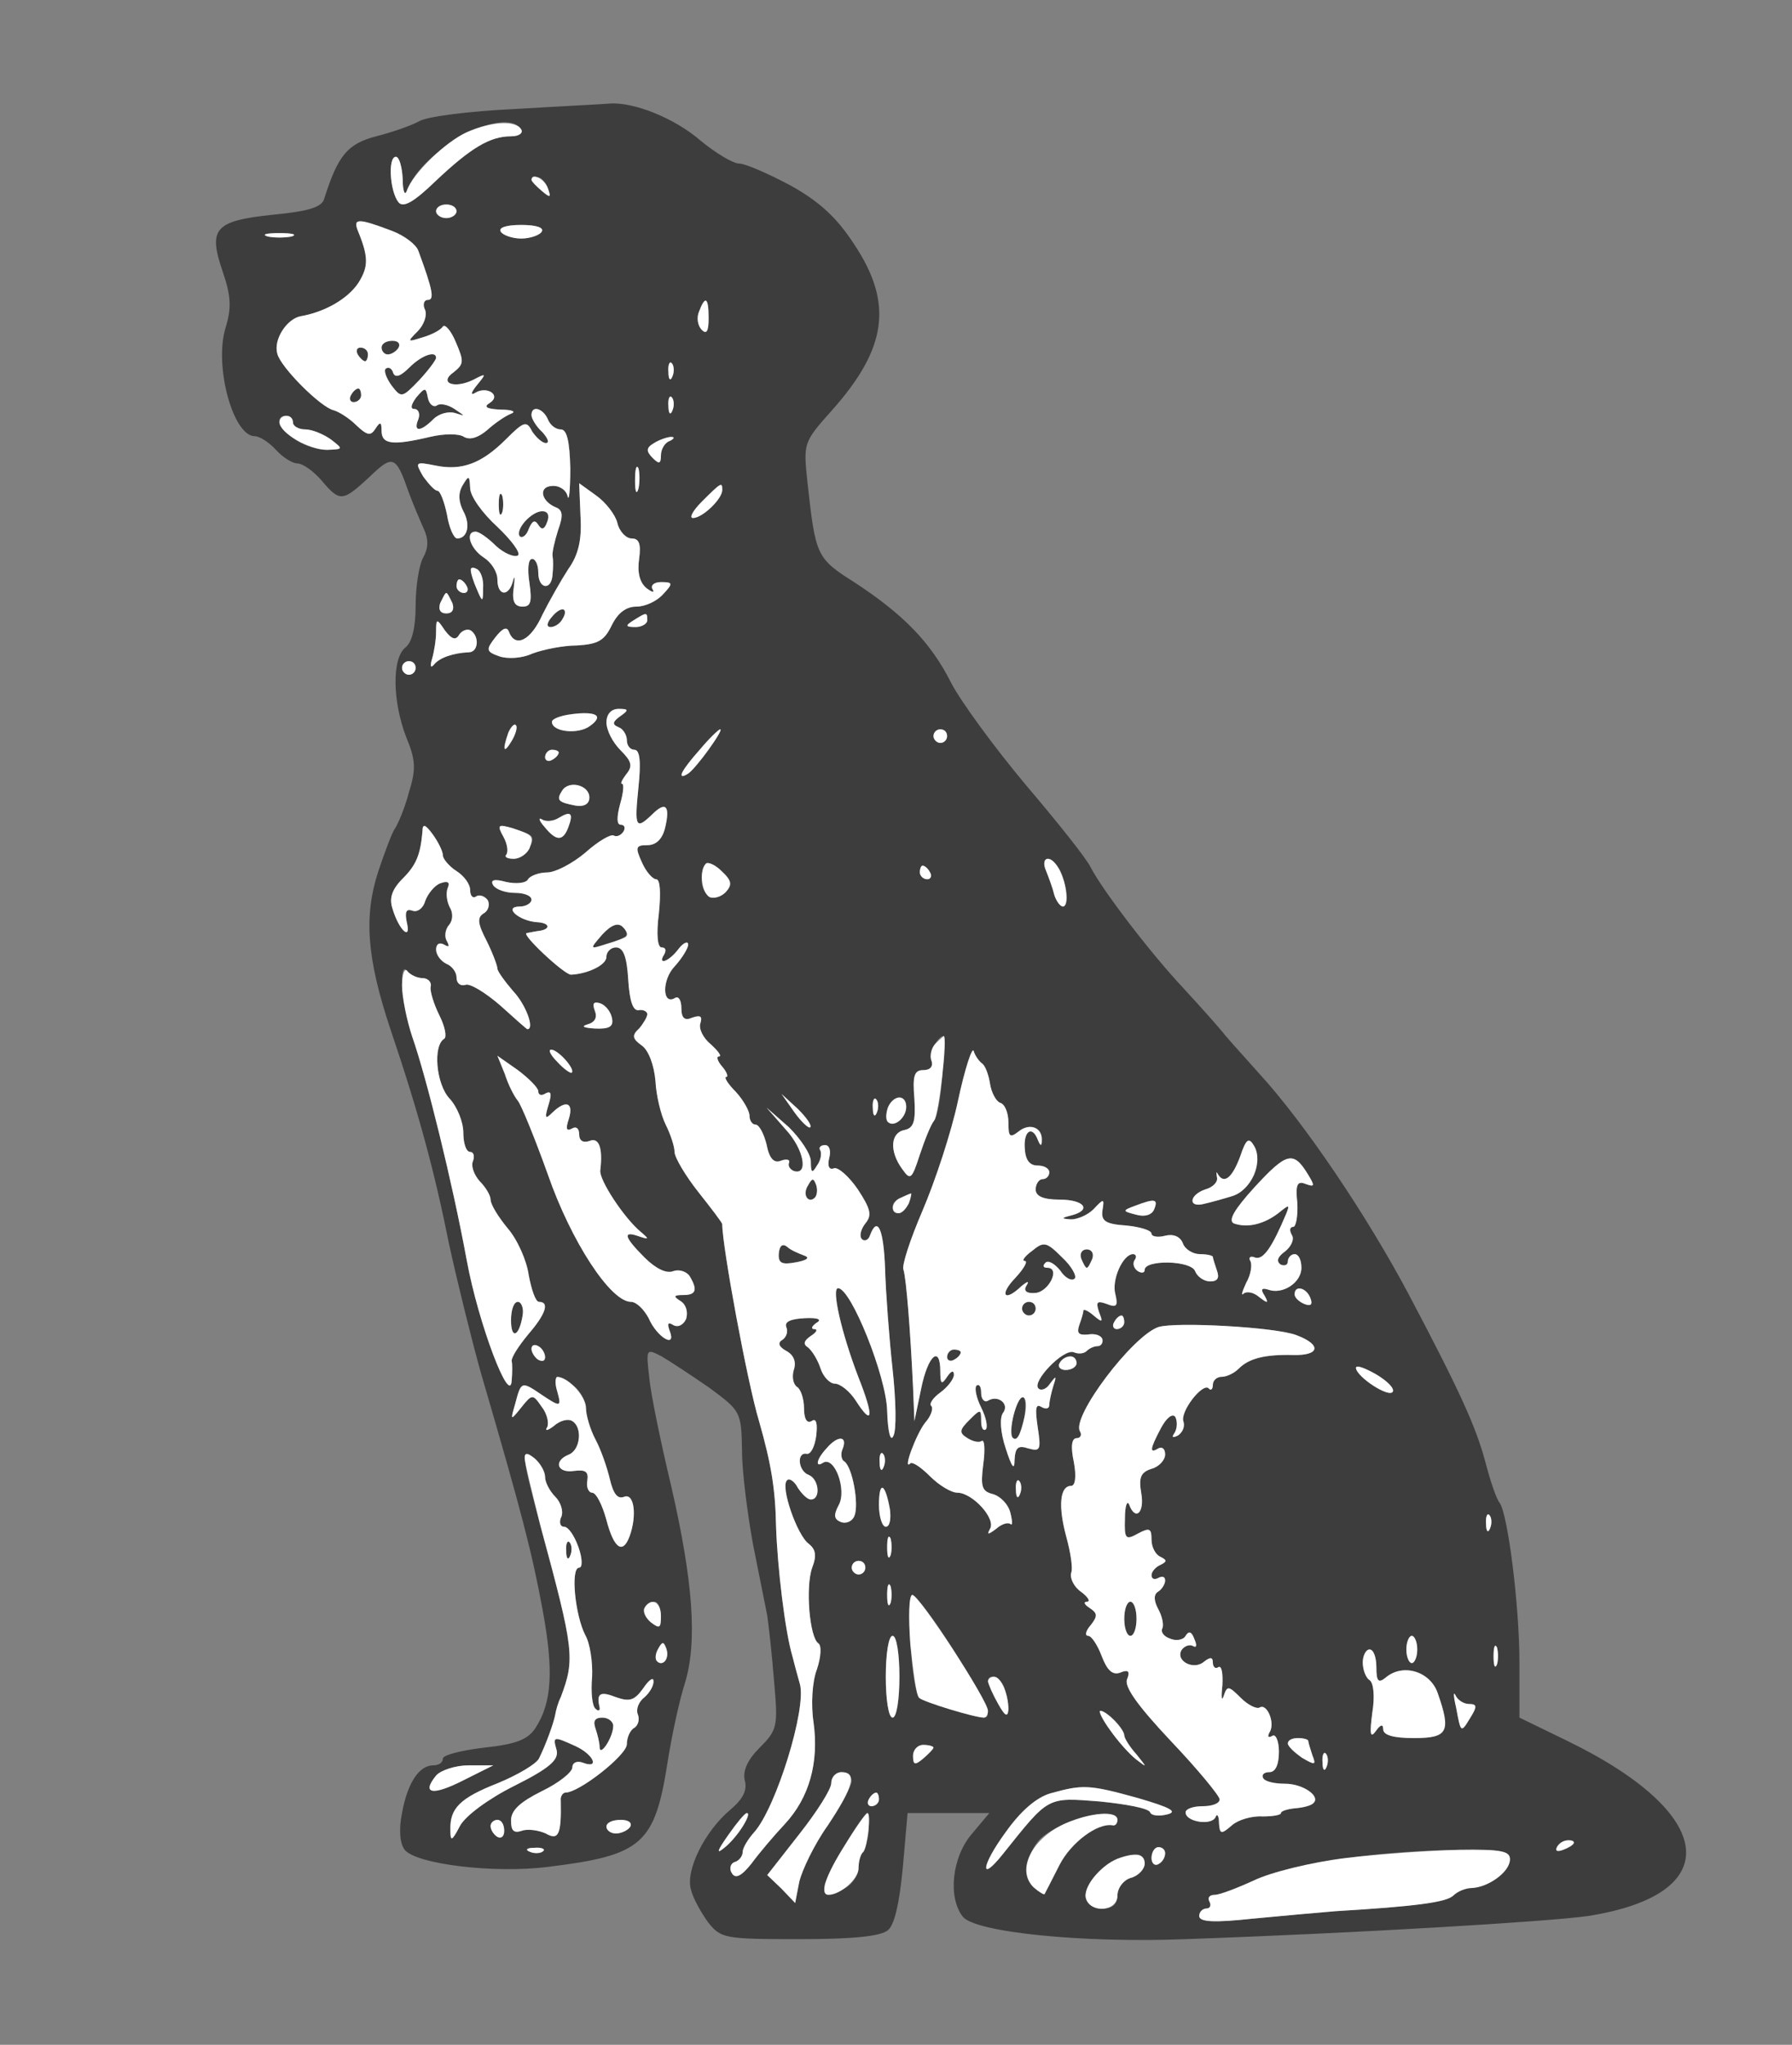 <!--?xml version="1.0" standalone="no"?-->

<svg version="1.0" xmlns="http://www.w3.org/2000/svg" width="263pt" height="300pt" viewBox="0 0 263 300" preserveAspectRatio="xMidYMid meet">
<rect x="0" y="0" width="263" height="300" fill="#808080" stroke="none"/>
<g transform="translate(0,300) scale(0.1,-0.1)" fill="#3D3D3D" stroke="none">
<path class="node" id="node1" d="M755 2840 c-66 -3 -129 -11 -140 -18 -11 -6 -39 -16 -63 -22 -42 -11
-56 -28 -76 -91 -3 -13 -23 -19 -75 -24 -86 -9 -96 -20 -74 -84 12 -35 13 -53
4 -82 -17 -56 11 -159 43 -159 7 0 21 -9 31 -20 10 -11 24 -20 32 -20 7 0 23
-11 35 -25 27 -32 31 -31 70 5 34 33 39 32 57 -20 7 -19 18 -45 23 -56 7 -15
7 -28 -1 -42 -6 -11 -11 -43 -11 -70 0 -32 -5 -54 -15 -62 -20 -16 -19 -79 1
-131 14 -34 15 -47 4 -82 -6 -23 -16 -46 -20 -52 -4 -5 -15 -34 -25 -64 -21
-65 -17 -126 18 -231 42 -124 65 -210 86 -315 12 -55 33 -140 47 -190 60 -205
75 -264 90 -345 17 -91 14 -138 -10 -175 -11 -17 -28 -24 -75 -29 -34 -4 -61
-11 -61 -16 0 -6 -6 -10 -14 -10 -21 0 -38 -26 -46 -70 -5 -25 -3 -45 4 -54
17 -21 131 -35 210 -25 139 17 157 33 176 155 6 38 17 89 25 114 19 61 12 151
-20 290 -15 63 -30 135 -32 158 -5 43 -5 44 18 32 12 -7 44 -28 70 -46 46 -34
47 -35 48 -92 0 -31 8 -93 16 -137 9 -44 18 -91 21 -105 2 -14 7 -57 10 -96 6
-67 5 -72 -21 -98 -18 -18 -25 -34 -22 -48 4 -14 -2 -27 -21 -43 -38 -32 -66
-89 -58 -117 3 -13 15 -34 25 -48 19 -24 24 -25 134 -25 78 0 119 4 130 13 10
8 17 40 22 92 l7 80 60 0 60 0 -26 -31 c-29 -34 -35 -93 -13 -121 18 -23 176
-39 327 -33 257 9 537 26 591 34 203 32 189 150 -31 257 l-70 34 0 80 c0 85
-17 218 -29 235 -5 6 -14 33 -21 60 -14 52 -37 103 -112 245 -62 117 -154 253
-220 325 -15 17 -37 41 -49 55 -11 14 -39 45 -62 70 -48 51 -119 144 -136 177
-6 13 -50 68 -96 122 -46 55 -95 122 -109 149 -30 60 -71 101 -141 147 -57 36
-58 39 -70 148 -6 57 -6 58 36 105 81 91 90 157 33 243 -26 40 -51 63 -94 87
-32 17 -66 32 -75 32 -9 0 -34 15 -56 33 -39 34 -100 58 -135 55 -11 -1 -73
-4 -139 -8z m10 -30 c3 -5 -3 -10 -15 -10 -31 0 -59 -17 -110 -65 -33 -32 -48
-40 -55 -32 -13 16 -16 67 -4 67 5 0 9 -15 10 -32 0 -18 3 -26 6 -18 22 61
145 127 168 90z m39 -86 c5 -14 4 -15 -9 -4 -17 14 -19 20 -6 20 5 0 12 -7 15
-16z m-134 -34 c0 -5 -7 -10 -15 -10 -8 0 -15 5 -15 10 0 6 7 10 15 10 8 0 15
-4 15 -10z m-94 -29 c18 -7 35 -20 38 -29 21 -57 24 -72 14 -72 -6 0 -8 -7 -4
-15 3 -8 -2 -22 -11 -31 -16 -16 -15 -16 7 -9 14 4 27 11 30 16 3 4 12 -6 19
-23 12 -28 12 -32 -3 -44 -23 -16 1 -25 29 -11 19 10 19 9 5 -8 -9 -11 -10
-16 -2 -11 17 10 38 -4 21 -15 -10 -6 -5 -9 16 -10 17 0 23 -3 15 -6 -8 -3
-24 -14 -35 -24 -13 -11 -25 -15 -34 -10 -7 5 -29 5 -50 0 -55 -13 -71 -11
-71 9 0 13 -2 14 -9 3 -7 -11 -12 -10 -28 5 -11 11 -26 20 -33 22 -19 4 -78
63 -83 83 -6 21 14 51 34 55 35 6 69 25 85 49 15 24 15 38 -1 77 -7 18 1 18
51 -1z m219 -1 c-3 -5 -17 -10 -30 -10 -13 0 -27 5 -30 10 -4 6 8 10 30 10 22
0 34 -4 30 -10z m-367 -7 c-10 -2 -26 -2 -35 0 -10 3 -2 5 17 5 19 0 27 -2 18
-5z m612 -120 c0 -19 -3 -24 -10 -17 -6 6 -8 18 -4 27 9 24 14 21 14 -10z
m-53 -85 c-3 -8 -6 -5 -6 6 -1 11 2 17 5 13 3 -3 4 -12 1 -19z m0 -50 c-3 -8
-6 -5 -6 6 -1 11 2 17 5 13 3 -3 4 -12 1 -19z m-183 -13 c3 -8 11 -15 19 -15
9 0 13 -17 14 -57 0 -32 -2 -50 -4 -41 -2 9 -12 16 -23 15 -20 -1 -16 -22 5
-31 11 -4 12 -12 4 -34 -5 -16 -9 -33 -8 -38 1 -5 1 -17 0 -26 -1 -25 -21 -23
-21 2 0 11 -4 20 -9 20 -6 0 -7 -16 -4 -35 4 -28 2 -35 -10 -35 -12 0 -16 8
-13 28 2 15 1 19 -1 10 -6 -24 -23 -23 -23 2 0 11 -9 25 -20 32 -20 13 -28 38
-12 38 5 0 18 -9 30 -21 12 -11 27 -17 32 -14 5 3 -9 22 -30 42 -22 20 -40 45
-40 57 -1 19 -2 19 -11 4 -7 -12 -6 -24 1 -38 11 -20 6 -40 -9 -40 -5 0 -12
16 -15 35 -4 19 -10 35 -14 35 -4 0 -13 10 -21 21 -12 21 -12 22 18 16 39 -8
68 3 104 39 26 26 30 27 38 11 6 -9 15 -17 20 -17 6 0 3 7 -5 16 -9 8 -16 20
-16 25 0 15 17 10 24 -6z m-374 -5 c0 -5 8 -10 18 -10 10 0 27 -7 38 -15 18
-14 18 -14 -6 -15 -14 0 -36 7 -48 16 -23 16 -29 34 -12 34 6 0 10 -4 10 -10z
m553 -27 c-7 -2 -13 -12 -13 -21 0 -13 -3 -13 -12 -4 -10 10 -10 15 2 22 8 5
20 9 25 9 6 0 4 -3 -2 -6z m-46 -70 c-3 -10 -5 -4 -5 12 0 17 2 24 5 18 2 -7
2 -21 0 -30z m-31 -50 c3 -13 13 -23 21 -23 11 0 14 -8 11 -30 -3 -20 1 -35
11 -43 8 -6 12 -7 9 -2 -4 6 2 11 12 11 18 0 18 -2 3 -18 -9 -10 -26 -18 -39
-18 -15 0 -27 -9 -36 -27 -11 -23 -20 -28 -51 -30 -21 0 -50 -6 -66 -12 -15
-7 -36 -8 -48 -4 -20 7 -20 10 -6 28 11 14 17 16 20 8 9 -24 32 -13 49 25 10
20 27 50 38 67 15 21 20 43 18 77 l-2 49 25 -18 c14 -10 28 -28 31 -40z m154
48 c0 -13 -29 -41 -43 -41 -6 0 0 11 13 24 29 29 30 29 30 17z m-351 -144 c0
-21 -1 -21 -9 -2 -12 28 -12 37 0 30 6 -3 10 -16 9 -28z m-24 3 c3 -5 1 -10
-4 -10 -6 0 -11 5 -11 10 0 6 2 10 4 10 3 0 8 -4 11 -10z m-21 -25 c3 -9 0
-15 -9 -15 -9 0 -12 6 -9 15 4 8 7 15 9 15 2 0 5 -7 9 -15z m286 -25 c0 -5 -8
-10 -17 -10 -15 0 -16 2 -3 10 19 12 20 12 20 0z m-276 -21 c4 6 12 9 17 6 13
-9 11 -32 -3 -32 -23 -1 -43 -8 -51 -18 -5 -6 -6 -2 -3 8 3 10 6 28 6 40 0 20
1 20 13 2 10 -13 16 -15 21 -6z m-64 -49 c0 -5 -4 -10 -10 -10 -5 0 -10 5 -10
10 0 6 5 10 10 10 6 0 10 -4 10 -10z m256 -85 c-17 -13 -56 -9 -56 6 0 9 50
17 64 10 5 -2 1 -10 -8 -16z m44 14 c-11 -8 -12 -12 -2 -16 6 -2 12 -11 12
-19 0 -8 5 -14 11 -14 8 0 10 -17 6 -55 -6 -59 -4 -63 20 -40 20 20 27 13 19
-20 -4 -16 -13 -25 -26 -25 -17 0 -18 -3 -8 -25 6 -14 16 -25 21 -25 6 0 7
-20 4 -50 -4 -31 -2 -50 4 -50 6 0 7 -4 4 -10 -11 -17 7 -11 21 8 7 9 14 12
14 6 0 -5 -9 -20 -20 -32 -19 -20 -18 -58 1 -46 5 3 9 -4 9 -15 0 -15 5 -19
16 -14 12 4 15 2 12 -8 -3 -8 4 -22 15 -31 11 -10 17 -18 12 -18 -4 0 -2 -7 5
-15 7 -8 9 -15 6 -15 -4 0 2 -10 14 -22 11 -12 20 -28 20 -35 0 -7 4 -13 9
-13 5 0 12 -13 16 -29 4 -21 11 -28 21 -24 8 3 14 2 12 -3 -2 -5 2 -10 7 -12
22 -7 15 32 -12 61 l-28 32 33 -29 c17 -17 32 -39 32 -50 0 -17 2 -18 9 -6 6
8 7 18 5 22 -3 4 0 8 7 8 6 0 9 -8 6 -19 -3 -12 0 -18 7 -15 6 2 22 -12 35
-31 19 -29 21 -38 11 -50 -7 -9 -9 -19 -5 -23 4 -4 10 -1 12 6 11 29 20 8 22
-50 1 -35 6 -101 11 -147 5 -46 6 -90 1 -98 -4 -9 -8 6 -9 37 -1 50 -53 180
-72 180 -10 0 5 -66 30 -131 23 -58 21 -73 -4 -34 -9 14 -23 25 -31 25 -7 0
-17 10 -21 23 -4 12 -12 25 -18 30 -8 5 -6 10 4 17 8 5 11 10 5 10 -5 0 -4 4
3 9 9 5 3 8 -17 7 -20 -1 -30 -5 -27 -13 3 -7 0 -15 -6 -19 -7 -4 -5 -10 6
-16 11 -6 15 -16 11 -28 -3 -10 -1 -21 5 -25 5 -3 10 -17 10 -31 0 -15 4 -23
11 -19 7 5 9 -3 7 -21 -2 -16 -8 -28 -14 -27 -15 3 -13 -25 3 -31 15 -6 18
-36 3 -36 -5 0 -13 8 -19 17 -5 10 -13 15 -16 11 -10 -9 15 -81 32 -93 10 -8
12 -17 5 -35 -10 -28 -4 -102 9 -111 5 -3 4 -20 -2 -38 -7 -18 -9 -52 -5 -78
8 -59 -6 -110 -42 -149 -16 -17 -38 -43 -49 -58 -15 -19 -24 -23 -29 -14 -4 6
-2 14 4 16 7 2 12 9 12 15 0 6 8 19 17 29 32 36 77 181 67 217 -4 14 -9 33
-11 41 -11 37 -22 131 -24 190 -1 55 -7 92 -25 155 -17 56 -54 256 -54 289 0
2 -16 23 -35 47 -19 24 -35 51 -35 59 0 8 -6 26 -13 40 -7 14 -14 43 -15 64
-2 23 -10 45 -20 52 -14 10 -15 15 -4 25 6 7 12 17 12 21 0 4 -6 7 -12 6 -9
-2 -14 13 -16 45 -2 33 -7 47 -18 47 -7 0 -14 -6 -14 -14 0 -12 -28 -25 -52
-26 -10 0 -74 60 -65 61 4 1 11 2 16 3 20 2 19 12 -1 13 -27 2 -50 23 -25 23
9 0 17 5 17 10 0 6 -11 10 -24 10 -14 0 -28 5 -32 11 -5 8 1 10 19 5 14 -3 29
-2 32 4 3 5 16 10 28 10 12 0 37 13 56 29 19 17 38 28 42 25 4 -2 10 0 14 6 3
5 2 10 -4 10 -6 0 -6 11 -1 30 5 17 6 30 3 30 -3 0 0 6 6 14 10 12 8 19 -8 35
-26 26 -28 61 -3 61 15 0 15 -2 2 -11z m-159 -36 c-12 -20 -14 -14 -5 12 4 9
9 14 11 11 3 -2 0 -13 -6 -23z m289 -13 c-21 -29 -40 -46 -40 -36 0 7 51 66
57 66 3 0 -5 -13 -17 -30z m350 20 c0 -5 -4 -10 -10 -10 -5 0 -10 5 -10 10 0
6 5 10 10 10 6 0 10 -4 10 -10z m-570 -24 c0 -3 -4 -8 -10 -11 -5 -3 -10 -1
-10 4 0 6 5 11 10 11 6 0 10 -2 10 -4z m45 -66 c0 -9 -7 -14 -20 -12 -26 5
-29 8 -20 22 10 16 40 8 40 -10z m-31 -44 c-8 -21 -18 -20 -35 1 -8 9 -9 14
-4 11 6 -4 17 -3 25 2 18 11 22 7 14 -14z m-184 -41 c0 -5 9 -16 20 -23 11 -7
20 -19 20 -28 0 -8 4 -13 9 -9 5 3 13 0 17 -6 3 -6 1 -15 -6 -19 -10 -6 -9
-15 4 -40 9 -18 16 -37 16 -41 0 -4 11 -19 23 -33 19 -20 32 -56 21 -56 -1 0
-19 16 -40 35 -22 19 -45 33 -51 30 -7 -2 -13 2 -13 11 0 8 -7 17 -15 20 -8 4
-15 13 -15 21 0 8 5 11 12 7 7 -4 8 -3 4 5 -4 6 -3 17 3 24 6 7 6 18 1 26 -4
8 -6 20 -3 28 4 9 0 11 -11 7 -8 -3 -18 -15 -22 -26 -3 -11 -12 -17 -19 -14
-9 3 -11 -2 -8 -17 7 -29 -12 -11 -21 20 -5 15 -1 28 15 44 20 20 26 35 29 69
0 12 4 11 15 -4 8 -11 15 -25 15 -31z m129 29 c9 -8 -10 -34 -25 -34 -10 0
-14 3 -11 6 3 4 2 15 -4 26 -10 18 -8 19 13 13 12 -4 25 -9 27 -11z m286 -83
c-16 -16 -35 -6 -35 18 0 27 10 31 29 13 15 -14 16 -20 6 -31z m491 32 c11
-25 13 -53 4 -53 -4 0 -10 8 -13 18 -2 9 -8 25 -12 35 -4 9 -3 17 3 17 5 0 13
-8 18 -17z m-191 -3 c3 -5 1 -10 -4 -10 -6 0 -11 5 -11 10 0 6 2 10 4 10 3 0
8 -4 11 -10z m-745 -155 c8 0 14 -6 12 -13 -1 -7 5 -26 13 -42 8 -16 11 -31 7
-34 -17 -10 -12 -67 8 -88 11 -12 20 -34 20 -50 0 -15 4 -28 10 -28 5 0 7 -6
4 -14 -3 -7 2 -20 10 -29 9 -9 16 -21 16 -27 0 -7 11 -25 25 -42 14 -16 28
-47 31 -69 4 -21 10 -39 15 -39 16 0 10 -18 -16 -48 -14 -17 -25 -34 -24 -39
1 -4 1 -17 0 -28 -2 -40 -49 83 -66 176 -21 114 -59 268 -80 328 -15 44 -21
114 -7 96 4 -5 14 -10 22 -10z m278 -58 c3 -13 -3 -17 -25 -16 -16 1 -21 3
-11 6 11 3 15 10 11 20 -4 11 -2 14 8 11 8 -3 15 -12 17 -21z m485 -84 c-2
-31 -7 -61 -12 -67 -5 -6 -14 -29 -21 -50 -12 -37 -14 -38 -26 -21 -19 26 -17
53 3 57 14 3 17 12 15 46 -3 34 0 42 13 42 10 0 15 5 12 14 -4 10 9 36 18 36
1 0 0 -26 -2 -57z m58 17 c5 -3 10 -17 12 -30 2 -13 9 -26 15 -28 7 -2 12 -15
12 -29 0 -21 2 -23 15 -13 16 13 35 6 34 -13 0 -9 -2 -9 -6 1 -8 21 -21 13
-19 -13 1 -17 7 -25 19 -25 9 0 17 -4 17 -10 0 -5 -4 -10 -10 -10 -5 0 -10 -7
-10 -15 0 -10 11 -15 35 -15 36 0 48 -15 18 -23 -16 -4 -16 -5 -1 -6 9 0 24 6
33 15 15 16 16 16 13 -2 -2 -15 4 -20 35 -22 20 -2 37 -7 37 -12 0 -4 9 -6 20
-3 12 3 22 -1 26 -11 3 -9 15 -16 25 -16 10 0 19 -2 19 -4 0 -2 3 -11 6 -20 4
-11 1 -16 -10 -16 -9 0 -19 7 -22 15 -6 16 -74 17 -74 2 0 -5 -5 -5 -10 -2 -6
4 -8 11 -5 16 4 5 2 9 -2 9 -15 0 -32 -38 -26 -59 4 -17 2 -20 -13 -14 -14 5
-16 3 -11 -12 6 -15 5 -16 -8 -5 -8 7 -15 10 -15 7 0 -3 -3 -13 -6 -21 -4 -12
-1 -15 12 -14 11 2 20 -1 22 -7 1 -5 -2 -10 -7 -10 -5 0 -12 -3 -16 -7 -4 -4
-12 -5 -19 -2 -15 6 -62 -43 -52 -53 4 -4 12 -1 17 7 9 12 10 12 5 -3 -3 -10
-6 -23 -6 -28 0 -6 -5 -7 -12 -3 -8 5 -9 -3 -5 -30 5 -33 4 -36 -14 -31 -15 5
-19 1 -20 -17 0 -16 -4 -11 -13 17 -8 24 -9 45 -4 52 10 13 -7 27 -22 18 -5
-3 -10 2 -10 11 0 10 -3 14 -7 11 -3 -4 0 -18 7 -32 7 -14 10 -28 7 -32 -4 -3
-7 2 -7 12 0 18 -1 18 -17 2 -15 -15 -16 -19 -3 -27 8 -5 17 -7 21 -4 4 2 5
-13 2 -35 -4 -32 -2 -39 14 -43 11 -3 23 -15 26 -28 3 -12 3 -19 0 -16 -4 3
-13 0 -21 -7 -12 -9 -14 -9 -9 0 9 15 -26 53 -48 53 -9 0 -27 11 -40 24 -13
13 -26 22 -29 19 -12 -12 9 44 22 60 8 9 12 20 9 24 -4 3 2 12 13 20 11 8 20
20 20 26 0 7 -4 6 -10 -3 -8 -12 -10 -11 -10 8 0 39 -18 24 -28 -25 l-10 -48
-2 50 c-4 85 -10 159 -14 172 -3 6 10 45 28 87 18 42 42 114 52 161 10 47 21
80 23 73 2 -7 8 -15 12 -18z m-611 5 c19 -22 8 -25 -12 -3 -10 10 -14 18 -9
18 5 0 14 -7 21 -15z m-40 -46 c0 -6 5 -7 11 -3 8 4 9 -1 4 -17 -6 -20 -5 -22
6 -11 20 19 31 14 24 -9 -5 -15 -4 -19 4 -15 6 4 11 1 11 -8 0 -10 6 -13 15
-10 14 6 20 -10 16 -43 -2 -14 35 -70 59 -90 13 -11 13 -12 -2 -7 -25 9 -22
-1 8 -31 16 -16 32 -24 42 -20 8 3 19 0 24 -7 12 -20 10 -28 -9 -28 -15 0 -15
-2 -4 -9 8 -5 11 -16 8 -26 -4 -9 -12 -13 -19 -9 -8 5 -9 2 -5 -9 10 -26 -19
-9 -31 19 -7 13 -18 24 -26 24 -30 0 -88 89 -122 187 -19 53 -39 102 -44 108
-5 6 -14 23 -19 39 l-11 27 30 -21 c16 -12 30 -26 30 -31z m399 -53 c-2 -2
-13 8 -23 22 l-19 27 24 -22 c12 -12 21 -24 18 -27z m98 22 c-3 -8 -6 -5 -6 6
-1 11 2 17 5 13 3 -3 4 -12 1 -19z m43 8 c0 -16 -18 -31 -27 -22 -8 8 5 36 17
36 5 0 10 -6 10 -14z m511 -99 c-6 -14 -20 -28 -33 -32 -13 -4 -31 -9 -40 -11
-25 -7 -23 13 1 21 11 3 19 11 17 18 -1 7 -1 9 1 5 9 -16 21 -7 33 25 9 27 13
29 21 15 6 -10 6 -26 0 -41z m78 1 c11 -18 11 -20 -3 -15 -12 5 -15 -1 -12
-28 1 -19 -2 -35 -6 -35 -5 0 -6 -5 -2 -12 4 -6 -1 -17 -10 -24 -11 -8 -13
-14 -7 -19 6 -3 11 -1 11 4 0 6 5 11 10 11 6 0 10 -9 10 -20 0 -22 -28 -40
-49 -32 -10 3 -11 0 -5 -9 6 -11 5 -12 -8 -2 -8 7 -18 9 -23 5 -4 -4 -2 3 4
16 7 12 9 27 6 32 -3 5 0 8 7 5 12 -4 25 15 46 65 5 13 4 13 -12 0 -21 -16
-45 -22 -65 -15 -9 4 0 20 30 53 47 51 57 54 78 20z m-585 -43 c-7 -16 -24
-21 -24 -6 0 8 7 13 27 20 1 1 0 -6 -3 -14z m360 -9 c-3 -8 -13 -12 -27 -8
-20 5 -20 6 -1 13 29 11 34 10 28 -5z m229 -130 c4 -10 1 -13 -9 -9 -7 3 -14
9 -14 14 0 14 17 10 23 -5z m-273 -36 c0 -5 -5 -10 -11 -10 -5 0 -7 5 -4 10 3
6 8 10 11 10 2 0 4 -4 4 -10z m253 -19 c37 -14 34 -30 -5 -29 -42 1 -65 -5
-80 -20 -7 -7 -18 -12 -25 -12 -7 0 -13 -5 -13 -12 0 -6 -3 -9 -6 -5 -9 9 -43
-35 -37 -49 2 -7 -1 -15 -8 -20 -8 -4 -10 -3 -5 4 4 7 4 17 1 23 -4 6 -13 -1
-21 -16 -17 -32 -17 -38 -4 -30 6 3 10 -1 10 -9 0 -8 -9 -18 -20 -21 -16 -5
-19 -13 -15 -36 5 -29 -9 -41 -18 -16 -3 6 -6 -3 -6 -21 -1 -30 1 -32 19 -22
17 9 20 8 20 -9 0 -11 6 -22 13 -25 10 -5 10 -7 0 -12 -7 -3 -13 -10 -13 -15
0 -6 5 -7 10 -4 6 3 10 2 10 -4 0 -5 -5 -13 -10 -16 -7 -4 -7 -13 0 -26 6 -11
8 -23 6 -28 -3 -5 2 -12 11 -15 9 -4 20 -2 23 4 5 8 9 6 13 -5 4 -9 3 -13 -2
-10 -5 3 -13 0 -17 -6 -9 -16 18 -30 33 -17 9 7 13 7 13 -1 0 -7 4 -10 8 -7 5
3 7 -9 6 -27 -2 -18 -1 -24 2 -15 5 15 7 15 25 -3 11 -11 24 -17 28 -14 11 6
23 -24 14 -37 -3 -6 -2 -8 4 -5 5 4 10 -7 10 -23 0 -19 -5 -30 -14 -30 -8 0
-12 -4 -9 -9 3 -5 17 -8 32 -8 26 0 52 -18 42 -28 -3 -4 -15 -7 -27 -8 -11 -1
-21 -4 -21 -7 0 -3 -12 -5 -27 -5 -16 1 -36 -5 -45 -13 -16 -14 -18 -13 -19 4
0 10 -3 14 -5 8 -6 -13 -44 -7 -44 7 0 5 11 9 25 9 14 0 25 4 25 10 0 5 -32
44 -71 85 -49 52 -69 80 -65 91 5 12 2 15 -10 10 -11 -4 -19 3 -27 24 -6 16
-15 30 -20 30 -5 0 -4 7 4 16 10 13 10 17 -2 25 -8 5 -9 9 -4 9 6 0 2 7 -9 15
-10 7 -16 20 -14 27 3 7 -1 31 -7 53 -12 44 -10 75 7 75 6 0 8 13 4 35 -5 23
-3 35 4 35 6 0 8 5 5 10 -13 21 77 140 115 153 25 8 173 0 203 -12z m-1103
-32 c0 -6 -4 -7 -10 -4 -5 3 -10 11 -10 16 0 6 5 7 10 4 6 -3 10 -11 10 -16z
m780 -9 c0 -5 -7 -10 -16 -10 -8 0 -12 5 -9 10 3 6 10 10 16 10 5 0 9 -4 9
-10z m464 -42 c-6 -9 -53 22 -54 35 0 5 13 0 29 -9 17 -10 28 -21 25 -26z
m-1201 8 c9 -7 17 -22 17 -32 0 -10 6 -31 14 -46 8 -15 17 -41 21 -58 5 -21
11 -30 21 -26 15 6 19 -28 8 -58 -10 -27 -23 -18 -34 24 -6 22 -15 40 -21 40
-5 0 -9 8 -7 18 2 13 -3 16 -19 14 -26 -4 -31 15 -8 24 17 7 20 40 5 49 -6 4
-18 1 -27 -7 -9 -7 -14 -8 -10 -2 3 6 0 20 -8 30 -13 19 -14 19 -30 -1 -16
-20 -16 -19 -9 5 9 34 9 34 40 13 27 -18 28 -17 22 5 -7 25 -1 27 25 8z m394
-91 c-4 -8 -2 -17 2 -19 12 -8 22 -63 15 -80 -3 -8 -12 -12 -20 -9 -10 4 -11
10 -3 25 12 22 -6 72 -23 62 -12 -8 -10 5 5 21 16 19 31 19 24 0z m-437 -42
c0 -8 7 -21 15 -29 8 -8 12 -21 9 -29 -4 -8 -2 -15 4 -15 6 0 15 -13 21 -30 6
-17 6 -30 1 -30 -13 0 -6 -70 9 -99 7 -12 11 -40 10 -61 -2 -22 0 -43 5 -47 4
-4 7 -3 6 2 -5 21 1 24 24 15 20 -7 27 -5 40 13 8 12 15 17 15 11 1 -6 -5 -17
-13 -24 -8 -6 -13 -17 -10 -25 3 -7 1 -16 -5 -20 -6 -3 -11 -14 -11 -24 0 -16
-70 -71 -90 -71 -4 0 -8 -6 -7 -12 1 -49 -3 -59 -22 -48 -11 5 -27 7 -35 4
-12 -4 -16 0 -16 15 0 15 13 27 45 43 25 12 45 28 45 35 0 7 7 10 15 7 26 -10
16 12 -10 24 -33 15 -34 15 -28 -6 3 -14 -10 -26 -62 -52 -38 -19 -72 -44 -80
-59 -12 -23 -14 -23 -14 -6 -1 32 14 47 70 69 29 12 56 28 60 36 10 20 22 53
24 65 1 6 4 17 8 25 21 56 20 68 -30 252 -28 104 -29 115 -8 98 8 -7 15 -19
15 -27z m497 15 c-3 -8 -6 -5 -6 6 -1 11 2 17 5 13 3 -3 4 -12 1 -19z m200
-40 c-3 -8 -6 -5 -6 6 -1 11 2 17 5 13 3 -3 4 -12 1 -19z m-191 -22 c2 -14 0
-26 -6 -26 -5 0 -10 14 -10 32 0 36 9 33 16 -6z m881 -28 c-3 -8 -6 -5 -6 6
-1 11 2 17 5 13 3 -3 4 -12 1 -19z m-880 -40 c-3 -7 -5 -2 -5 12 0 14 2 19 5
13 2 -7 2 -19 0 -25z m-37 -18 c0 -5 -4 -10 -10 -10 -5 0 -10 5 -10 10 0 6 5
10 10 10 6 0 10 -4 10 -10z m37 -52 c-3 -7 -5 -2 -5 12 0 14 2 19 5 13 2 -7 2
-19 0 -25z m92 -68 c48 -77 59 -100 45 -100 -13 0 -89 23 -95 29 -11 10 -20
151 -10 151 5 0 32 -36 60 -80z m-429 49 c0 -18 -2 -19 -15 -9 -15 12 -12 30
6 30 5 0 9 -10 9 -21z m350 -89 c0 -33 -4 -60 -10 -60 -6 0 -10 27 -10 60 0
33 4 60 10 60 6 0 10 -27 10 -60z m760 40 c0 -11 -4 -20 -8 -20 -4 0 -8 9 -8
20 0 11 4 20 8 20 4 0 8 -9 8 -20z m-1104 -17 c-10 -10 -19 5 -10 18 6 11 8
11 12 0 2 -7 1 -15 -2 -18z m1221 -5 c-3 -7 -5 -2 -5 12 0 14 2 19 5 13 2 -7
2 -19 0 -25z m-177 -4 c0 -21 3 -24 14 -15 25 21 65 9 76 -23 20 -57 15 -66
-35 -66 -29 0 -45 4 -45 13 0 8 -4 7 -11 -3 -8 -11 -9 -4 -5 27 4 24 2 44 -4
48 -13 8 -13 45 0 45 6 0 10 -12 10 -26z m-546 -30 c3 -9 6 -23 6 -32 -1 -12
-5 -10 -15 8 -8 14 -14 28 -15 33 0 13 18 7 24 -9z m682 -24 c12 0 12 -4 2
-20 -14 -23 -14 -23 -21 15 -4 17 -4 24 -1 18 3 -7 12 -13 20 -13z m-520 -24
c8 -8 14 -18 14 -22 0 -4 8 -17 18 -28 16 -20 16 -20 -1 -7 -21 17 -61 71 -52
71 4 0 13 -6 21 -14z m284 -30 c0 -2 3 -12 6 -21 6 -15 4 -15 -15 -4 -25 16
-27 29 -6 29 8 0 15 -2 15 -4z m-550 -10 c0 -2 -7 -9 -15 -16 -12 -10 -15 -10
-15 4 0 9 7 16 15 16 8 0 15 -2 15 -4z m577 -28 c-3 -8 -6 -5 -6 6 -1 11 2 17
5 13 3 -3 4 -12 1 -19z m-1267 -20 c-45 -23 -62 -20 -40 7 7 8 29 15 48 15
l36 0 -44 -22z m570 -1 c0 -7 -16 -36 -35 -65 -20 -28 -38 -66 -42 -83 l-6
-31 -20 21 -21 20 47 60 c26 33 47 66 47 75 0 9 7 16 15 16 8 0 15 -6 15 -13z
m420 -25 c48 -14 59 -20 43 -24 -12 -3 -23 -2 -25 3 -2 6 -35 12 -74 16 -78 6
-74 8 -142 -77 -35 -44 -32 -17 4 32 22 31 45 51 66 57 47 13 56 13 128 -7z
m-380 -2 c0 -5 -5 -10 -11 -10 -5 0 -7 5 -4 10 3 6 8 10 11 10 2 0 4 -4 4 -10z
m-199 -38 c-5 -10 -18 -25 -28 -33 -12 -10 -11 -5 6 19 24 35 38 43 22 14z
m184 -7 c-1 -14 -5 -28 -8 -32 -4 -3 -7 -14 -7 -24 0 -10 -9 -23 -19 -29 -26
-13 -31 -13 -31 3 0 12 56 107 63 107 1 0 2 -11 2 -25z m365 15 c0 -5 -3 -9
-7 -8 -22 4 -61 -25 -78 -58 -11 -22 -21 -41 -22 -43 -1 -1 -8 3 -16 10 -14
14 -12 44 6 67 23 29 117 55 117 32z m-900 -16 c0 -8 -4 -12 -10 -9 -5 3 -10
10 -10 16 0 5 5 9 10 9 6 0 10 -7 10 -16z m185 6 c-3 -5 -13 -10 -21 -10 -8 0
-14 5 -14 10 0 6 9 10 21 10 11 0 17 -4 14 -10z m1385 -24 c0 -2 -7 -7 -16
-10 -8 -3 -12 -2 -9 4 6 10 25 14 25 6z m-1513 -12 c-3 -3 -12 -4 -19 -1 -8 3
-5 6 6 6 11 1 17 -2 13 -5z m913 -3 c0 -6 -4 -13 -10 -16 -5 -3 -10 1 -10 9 0
9 5 16 10 16 6 0 10 -4 10 -9z m506 -10 c-1 -18 -32 -40 -56 -41 -9 0 -21 -5
-27 -11 -10 -10 -56 -16 -173 -23 -25 -2 -80 -7 -122 -11 -56 -6 -78 -5 -78 4
0 6 5 11 11 11 5 0 7 5 4 10 -3 6 0 10 8 10 7 0 33 10 57 21 49 24 182 44 301
45 64 1 76 -2 75 -15z m-536 -5 c0 -8 -9 -18 -20 -21 -11 -3 -20 -15 -20 -26
0 -12 -7 -19 -20 -19 -58 0 -12 75 48 79 6 1 12 -5 12 -13z"></path>
<path class="node" id="node2" d="M560 2490 c0 -5 4 -10 9 -10 6 0 13 5 16 10 3 6 -1 10 -9 10 -9 0
-16 -4 -16 -10z"></path>
<path class="node" id="node3" d="M525 2480 c3 -5 8 -10 11 -10 2 0 4 5 4 10 0 6 -5 10 -11 10 -5 0 -7
-4 -4 -10z"></path>
<path class="node" id="node4" d="M601 2461 c-13 -13 -21 -16 -24 -8 -2 7 -7 9 -11 6 -3 -3 1 -14 9
-25 14 -18 15 -18 40 8 14 15 25 30 25 33 0 11 -21 4 -39 -14z"></path>
<path class="node" id="node5" d="M515 2420 c-3 -5 -1 -10 4 -10 6 0 11 5 11 10 0 6 -2 10 -4 10 -3 0
-8 -4 -11 -10z"></path>
<path class="node" id="node6" d="M611 2417 c-8 -11 -9 -17 -3 -17 6 0 9 -7 6 -15 -8 -19 3 -19 22 0 8
8 22 12 32 9 16 -5 15 -5 -1 6 -9 6 -21 9 -26 5 -5 -3 -11 2 -13 11 -3 16 -4
16 -17 1z"></path>
<path class="node" id="node7" d="M732 2260 c0 -14 2 -19 5 -12 2 6 2 18 0 25 -3 6 -5 1 -5 -13z"></path>
<path class="node" id="node8" d="M770 2235 c-7 -9 -10 -18 -7 -22 4 -3 10 2 13 11 5 12 9 14 14 6 5
-8 9 -7 13 4 8 21 -16 21 -33 1z"></path>
<path class="node" id="node9" d="M810 2095 c-8 -9 -8 -15 -2 -15 12 0 26 19 19 26 -2 2 -10 -2 -17
-11z"></path>
<path class="node" id="node10" d="M884 1629 c-19 -22 -19 -22 6 -14 32 10 36 13 24 25 -7 7 -17 3 -30
-11z"></path>
<path class="node" id="node11" d="M1186 1261 c-4 -7 -5 -15 -2 -18 9 -9 19 4 14 18 -4 11 -6 11 -12 0z"></path>
<path class="node" id="node12" d="M1143 1161 c-1 -14 4 -17 25 -13 17 3 21 7 12 10 -8 3 -20 8 -25 13
-7 5 -11 1 -12 -10z"></path>
<path class="node" id="node13" d="M750 1063 c0 -29 12 -24 17 7 2 11 -2 20 -7 20 -6 0 -10 -12 -10 -27z"></path>
<path class="node" id="node14" d="M1515 1165 c-11 -8 -16 -15 -11 -15 5 0 -1 -11 -14 -25 -24 -25 -16
-36 9 -12 10 8 12 8 7 0 -4 -7 1 -11 13 -10 20 1 38 37 18 37 -6 0 -7 3 -3 7
4 5 14 -1 22 -11 7 -11 17 -16 21 -12 4 3 -4 18 -18 31 -23 23 -27 24 -44 10z"></path>
<path class="node" id="node15" d="M1587 1153 c3 -7 6 -13 8 -13 2 0 5 6 8 13 3 8 -1 14 -8 14 -7 0 -11
-6 -8 -14z"></path>
<path class="node" id="node16" d="M1500 1080 c0 -5 5 -10 10 -10 6 0 10 5 10 10 0 6 -4 10 -10 10 -5 0
-10 -4 -10 -10z"></path>
<path class="node" id="node17" d="M1390 1009 c0 -5 5 -7 10 -4 6 3 10 8 10 11 0 2 -4 4 -10 4 -5 0 -10
-5 -10 -11z"></path>
<path class="node" id="node18" d="M1487 923 c-5 -26 -2 -42 7 -32 9 11 15 59 7 59 -5 0 -11 -12 -14
-27z"></path>
<path class="node" id="node19" d="M1650 625 c0 -14 4 -25 9 -25 5 0 9 11 9 25 0 14 -4 25 -9 25 -5 0
-9 -11 -9 -25z"></path>
<path class="node" id="node20" d="M831 724 c0 -11 3 -14 6 -6 3 7 2 16 -1 19 -3 4 -6 -2 -5 -13z"></path>
<path class="node" id="node21" d="M874 464 c3 -9 6 -21 6 -27 0 -16 20 14 20 31 0 6 -7 12 -16 12 -11
0 -14 -5 -10 -16z"></path>
</g>
<g transform="translate(0,300) scale(0.1,-0.1)" fill="#FFFFFF" stroke="none">

<path class="node" id="node23" d="M685 2806 c-31 -14 -79 -60 -88 -86 -3 -8 -6 0 -6 18 -1 17 -5 32
-10 32 -12 0 -9 -51 4 -67 7 -8 22 0 55 32 51 48 79 65 110 65 12 0 18 5 15
10 -8 14 -44 12 -80 -4z"></path>
<path class="node" id="node24" d="M780 2736 c0 -2 7 -9 15 -16 13 -11 14 -10 9 4 -5 14 -24 23 -24 12z"></path>
<path class="node" id="node25" d="M640 2690 c0 -5 7 -10 15 -10 8 0 15 5 15 10 0 6 -7 10 -15 10 -8 0
-15 -4 -15 -10z"></path>
<path class="node" id="node26" d="M525 2662 c16 -39 16 -53 1 -77 -16 -24 -50 -43 -85 -49 -20 -4 -40
-34 -34 -55 5 -20 64 -79 83 -83 7 -2 22 -11 33 -22 16 -15 21 -16 28 -5 7 11
9 10 9 -3 0 -20 16 -22 71 -9 21 5 43 5 50 0 9 -5 21 -1 34 10 11 10 27 21 35
24 8 3 2 6 -15 6 -21 1 -26 4 -16 10 17 11 -4 25 -21 15 -8 -5 -7 0 2 11 14
17 14 18 -5 8 -28 -14 -52 -5 -29 11 15 12 15 16 3 44 -7 17 -16 27 -19 23 -3
-5 -16 -12 -30 -16 -22 -7 -23 -7 -7 9 9 9 14 23 11 31 -4 8 -2 15 4 15 10 0
7 15 -14 72 -3 9 -20 22 -38 29 -50 19 -58 19 -51 1z m60 -172 c-3 -5 -10 -10
-16 -10 -5 0 -9 5 -9 10 0 6 7 10 16 10 8 0 12 -4 9 -10z m-45 -10 c0 -5 -2
-10 -4 -10 -3 0 -8 5 -11 10 -3 6 -1 10 4 10 6 0 11 -4 11 -10z m100 -5 c0 -3
-11 -18 -25 -33 -25 -26 -26 -26 -40 -8 -8 11 -12 22 -9 25 4 3 9 1 11 -6 3
-8 11 -5 24 8 18 18 39 25 39 14z m-110 -55 c0 -5 -5 -10 -11 -10 -5 0 -7 5
-4 10 3 6 8 10 11 10 2 0 4 -4 4 -10z m111 -15 c5 4 17 1 26 -5 16 -11 17 -11
1 -6 -10 3 -24 -1 -32 -9 -19 -19 -30 -19 -22 0 3 8 0 15 -6 15 -6 0 -5 6 3
17 13 15 14 15 17 -1 2 -9 8 -14 13 -11z"></path>
<path class="node" id="node27" d="M735 2660 c3 -5 17 -10 30 -10 13 0 27 5 30 10 4 6 -8 10 -30 10 -22
0 -34 -4 -30 -10z"></path>
<path class="node" id="node28" d="M393 2653 c9 -2 25 -2 35 0 9 3 1 5 -18 5 -19 0 -27 -2 -17 -5z"></path>
<path class="node" id="node29" d="M1026 2543 c-4 -9 -2 -21 4 -27 7 -7 10 -2 10 17 0 31 -5 34 -14 10z"></path>
<path class="node" id="node30" d="M981 2454 c0 -11 3 -14 6 -6 3 7 2 16 -1 19 -3 4 -6 -2 -5 -13z"></path>
<path class="node" id="node31" d="M981 2404 c0 -11 3 -14 6 -6 3 7 2 16 -1 19 -3 4 -6 -2 -5 -13z"></path>
<path class="node" id="node32" d="M780 2391 c0 -5 7 -17 16 -25 8 -9 11 -16 5 -16 -5 0 -14 8 -20 17
-8 16 -12 15 -38 -11 -36 -36 -65 -47 -104 -39 -30 6 -30 5 -18 -16 8 -11 17
-21 21 -21 4 0 10 -16 14 -35 3 -19 10 -35 15 -35 15 0 20 20 9 40 -7 14 -8
26 -1 38 9 15 10 15 11 -4 0 -12 18 -37 40 -57 21 -20 35 -39 30 -42 -5 -3
-20 3 -32 14 -12 12 -25 21 -30 21 -16 0 -8 -25 12 -38 11 -7 20 -21 20 -32 0
-25 17 -26 23 -2 2 9 3 5 1 -10 -3 -20 1 -28 13 -28 12 0 14 7 10 35 -3 19 -2
35 4 35 5 0 9 -9 9 -20 0 -25 20 -27 21 -2 1 9 1 21 0 26 -1 5 3 22 8 38 8 22
7 30 -4 34 -21 9 -25 30 -5 31 11 1 21 -6 23 -15 2 -9 4 9 4 41 -1 40 -5 57
-14 57 -8 0 -16 7 -19 15 -7 16 -24 21 -24 6z m-43 -143 c-3 -7 -5 -2 -5 12 0
14 2 19 5 13 2 -7 2 -19 0 -25z m66 -14 c-4 -11 -8 -12 -13 -4 -5 8 -9 6 -14
-6 -3 -9 -9 -14 -13 -11 -8 9 17 37 33 37 8 0 11 -6 7 -16z"></path>
<path class="node" id="node33" d="M410 2381 c0 -16 43 -41 70 -41 24 1 24 1 6 15 -11 8 -28 15 -38 15
-10 0 -18 5 -18 10 0 6 -4 10 -10 10 -5 0 -10 -4 -10 -9z"></path>
<path class="node" id="node34" d="M960 2350 c-12 -7 -12 -12 -2 -22 9 -9 12 -9 12 4 0 9 6 19 13 21 6
3 8 6 2 6 -5 0 -17 -4 -25 -9z"></path>
<path class="node" id="node35" d="M932 2295 c0 -16 2 -22 5 -12 2 9 2 23 0 30 -3 6 -5 -1 -5 -18z"></path>
<path class="node" id="node36" d="M852 2242 c2 -34 -3 -56 -18 -77 -11 -17 -28 -47 -38 -67 -17 -38
-40 -49 -49 -25 -3 8 -9 6 -20 -8 -14 -18 -14 -21 6 -28 12 -4 33 -3 48 4 16
6 45 12 66 12 31 2 40 7 51 30 9 18 21 27 36 27 13 0 30 8 39 18 15 16 15 18
-3 18 -10 0 -16 -5 -12 -11 3 -5 -1 -4 -9 2 -10 8 -14 23 -11 43 3 22 0 30
-11 30 -8 0 -18 10 -21 23 -3 12 -17 30 -31 40 l-25 18 2 -49z m-27 -151 c-3
-6 -11 -11 -17 -11 -6 0 -6 6 2 15 14 17 26 13 15 -4z"></path>
<path class="node" id="node37" d="M1030 2264 c-13 -13 -19 -24 -13 -24 14 0 43 28 43 41 0 12 -1 12
-30 -17z"></path>
<path class="node" id="node38" d="M691 2163 c0 -4 4 -17 9 -28 8 -19 9 -19 9 2 1 12 -3 25 -9 28 -5 3
-10 3 -9 -2z"></path>
<path class="node" id="node39" d="M670 2140 c0 -5 5 -10 11 -10 5 0 7 5 4 10 -3 6 -8 10 -11 10 -2 0
-4 -4 -4 -10z"></path>
<path class="node" id="node40" d="M646 2115 c-3 -9 0 -15 9 -15 9 0 12 6 9 15 -4 8 -7 15 -9 15 -2 0
-5 -7 -9 -15z"></path>
<path class="node" id="node41" d="M930 2090 c-13 -8 -12 -10 3 -10 9 0 17 5 17 10 0 12 -1 12 -20 0z"></path>
<path class="node" id="node42" d="M640 2073 c0 -12 -3 -30 -6 -40 -3 -10 -2 -14 3 -8 8 10 28 17 51 18
14 0 16 23 3 32 -5 3 -13 0 -17 -6 -5 -9 -11 -7 -21 6 -12 18 -13 18 -13 -2z"></path>
<path class="node" id="node43" d="M590 2020 c0 -5 5 -10 10 -10 6 0 10 5 10 10 0 6 -4 10 -10 10 -5 0
-10 -4 -10 -10z"></path>
<path class="node" id="node44" d="M838 1952 c-16 -2 -28 -7 -28 -11 0 -15 39 -19 56 -6 21 15 9 22 -28
17z"></path>
<path class="node" id="node45" d="M890 1940 c0 -11 9 -29 21 -41 16 -16 18 -23 8 -35 -6 -8 -9 -14 -6
-14 3 0 2 -13 -3 -30 -5 -19 -5 -30 1 -30 6 0 7 -5 4 -10 -4 -6 -10 -8 -14 -6
-4 3 -23 -8 -42 -25 -19 -16 -44 -29 -56 -29 -12 0 -25 -5 -28 -10 -3 -6 -18
-7 -32 -4 -18 5 -24 3 -19 -5 4 -6 18 -11 32 -11 13 0 24 -4 24 -10 0 -5 -8
-10 -17 -10 -25 0 -2 -21 25 -23 20 -1 21 -11 1 -13 -5 -1 -12 -2 -16 -3 -9
-1 55 -61 65 -61 24 1 52 14 52 26 0 8 7 14 14 14 11 0 16 -14 18 -47 2 -32 7
-47 16 -45 6 1 12 -2 12 -6 0 -4 -6 -14 -12 -21 -11 -10 -10 -15 4 -25 10 -7
18 -29 20 -52 1 -21 8 -50 15 -64 7 -14 13 -32 13 -40 0 -8 16 -35 35 -59 19
-24 35 -45 35 -47 0 -33 37 -233 54 -289 18 -63 24 -100 25 -155 2 -59 13
-153 24 -190 2 -8 7 -27 11 -41 10 -36 -35 -181 -67 -217 -9 -10 -17 -23 -17
-29 0 -6 -5 -13 -12 -15 -6 -2 -8 -10 -4 -16 5 -9 14 -5 29 14 11 15 33 41 49
58 36 39 50 90 42 149 -4 26 -2 60 5 78 6 18 7 35 2 38 -13 9 -19 83 -9 111 7
18 5 27 -5 35 -17 12 -42 84 -32 93 3 4 11 -1 16 -11 6 -9 14 -17 19 -17 15 0
12 30 -3 36 -16 6 -18 34 -3 31 6 -1 12 11 14 27 2 18 0 26 -7 21 -7 -4 -11 4
-11 19 0 14 -5 28 -10 31 -6 4 -8 15 -5 25 4 12 0 22 -11 28 -11 6 -13 12 -6
16 6 4 9 12 6 19 -3 8 7 12 27 13 20 1 26 -2 17 -7 -7 -5 -8 -9 -3 -9 6 0 3
-5 -5 -10 -10 -7 -12 -12 -4 -17 6 -5 14 -18 18 -30 4 -13 14 -23 21 -23 8 0
22 -11 31 -25 25 -39 27 -24 4 34 -25 65 -40 131 -30 131 19 0 71 -130 72
-180 1 -31 5 -46 9 -37 5 8 4 52 -1 98 -5 46 -10 112 -11 147 -2 58 -11 79
-22 50 -2 -7 -8 -10 -12 -6 -4 4 -2 14 5 23 10 12 8 21 -11 50 -13 19 -29 33
-35 31 -7 -3 -10 3 -7 15 3 11 0 19 -6 19 -7 0 -10 -4 -7 -8 2 -4 1 -14 -5
-22 -7 -12 -9 -11 -9 6 0 11 -15 33 -32 50 l-33 29 28 -32 c27 -29 34 -68 12
-61 -5 2 -9 7 -7 12 2 5 -4 6 -12 3 -10 -4 -17 3 -21 24 -4 16 -11 29 -16 29
-5 0 -9 6 -9 13 0 7 -9 23 -20 35 -12 12 -18 22 -14 22 3 0 1 7 -6 15 -7 8 -9
15 -5 15 5 0 -1 8 -12 18 -11 9 -18 23 -15 31 3 10 0 12 -12 8 -11 -5 -16 -1
-16 14 0 11 -4 18 -9 15 -19 -12 -20 26 -1 46 11 12 20 27 20 32 0 6 -7 3 -14
-6 -14 -19 -32 -25 -21 -8 3 6 2 10 -4 10 -6 0 -8 19 -4 50 3 30 2 50 -4 50
-5 0 -15 11 -21 25 -10 22 -9 25 8 25 13 0 22 9 26 25 8 33 1 40 -19 20 -24
-23 -26 -19 -20 40 4 38 2 55 -6 55 -6 0 -11 6 -11 14 0 8 -6 17 -12 19 -10 4
-9 8 2 16 13 9 13 11 -2 11 -11 0 -18 -8 -18 -20z m29 -314 c-2 -2 -15 -7 -29
-11 -25 -8 -25 -8 -6 14 13 14 23 18 30 11 5 -5 8 -11 5 -14z m277 -383 c-10
-10 -19 5 -10 18 6 11 8 11 12 0 2 -7 1 -15 -2 -18z m-16 -85 c9 -3 5 -7 -12
-10 -21 -4 -26 -1 -25 13 1 11 5 15 12 10 5 -5 17 -10 25 -13z"></path>
<path class="node" id="node46" d="M746 1925 c-9 -26 -7 -32 5 -12 6 10 9 21 6 23 -2 3 -7 -2 -11 -11z"></path>
<path class="node" id="node47" d="M1027 1900 c-27 -30 -35 -46 -17 -35 11 7 53 65 47 65 -2 0 -16 -13
-30 -30z"></path>
<path class="node" id="node48" d="M1370 1920 c0 -5 5 -10 10 -10 6 0 10 5 10 10 0 6 -4 10 -10 10 -5 0
-10 -4 -10 -10z"></path>
<path class="node" id="node49" d="M800 1889 c0 -5 5 -7 10 -4 6 3 10 8 10 11 0 2 -4 4 -10 4 -5 0 -10
-5 -10 -11z"></path>
<path class="node" id="node50" d="M825 1840 c-9 -14 -6 -17 20 -22 13 -2 20 3 20 12 0 18 -30 26 -40
10z"></path>
<path class="node" id="node51" d="M820 1800 c-8 -5 -19 -6 -25 -2 -5 3 -4 -2 4 -11 17 -21 27 -22 35
-1 8 21 4 25 -14 14z"></path>
<path class="node" id="node52" d="M620 1780 c-3 -34 -9 -49 -29 -69 -16 -16 -20 -29 -15 -44 9 -31 28
-49 21 -20 -3 15 -1 20 8 17 7 -3 16 3 19 14 4 11 14 23 22 26 11 4 15 2 11
-7 -3 -8 -1 -20 3 -28 5 -8 5 -19 -1 -26 -6 -7 -7 -18 -3 -24 4 -8 3 -9 -4 -5
-7 4 -12 1 -12 -7 0 -8 7 -17 15 -21 8 -3 15 -12 15 -20 0 -9 6 -13 13 -11 6
3 29 -11 51 -30 21 -19 39 -35 40 -35 11 0 -2 36 -21 56 -12 14 -23 29 -23 33
0 4 -7 23 -16 41 -13 25 -14 34 -4 40 7 4 9 13 6 19 -4 6 -12 9 -17 6 -5 -4
-9 1 -9 9 0 9 -9 21 -20 28 -11 7 -20 18 -20 23 0 6 -7 20 -15 31 -11 15 -15
16 -15 4z"></path>
<path class="node" id="node53" d="M739 1772 c6 -11 7 -22 4 -26 -3 -3 1 -6 11 -6 9 0 19 7 23 15 7 19
5 20 -25 30 -21 6 -23 5 -13 -13z"></path>
<path class="node" id="node54" d="M1036 1733 c-10 -10 -7 -41 5 -49 6 -3 17 0 24 7 10 11 9 17 -6 31
-9 9 -20 14 -23 11z"></path>
<path class="node" id="node55" d="M1535 1723 c4 -10 10 -26 12 -35 3 -10 9 -18 13 -18 4 0 6 8 5 18 -2
26 -16 52 -27 52 -6 0 -7 -8 -3 -17z"></path>
<path class="node" id="node56" d="M1350 1720 c0 -5 5 -10 11 -10 5 0 7 5 4 10 -3 6 -8 10 -11 10 -2 0
-4 -4 -4 -10z"></path>
<path class="node" id="node57" d="M590 1554 c0 -17 7 -51 15 -75 21 -60 59 -214 80 -328 17 -93 64
-216 66 -176 1 11 1 24 0 28 -1 5 10 22 24 39 26 30 32 48 16 48 -5 0 -11 18
-15 39 -3 22 -17 53 -31 69 -14 17 -25 35 -25 42 0 6 -7 18 -16 27 -8 9 -13
22 -10 29 3 8 1 14 -4 14 -6 0 -10 13 -10 28 0 16 -9 38 -20 50 -20 21 -25 78
-8 88 4 3 1 18 -7 34 -8 16 -14 35 -13 42 2 7 -4 13 -12 13 -8 0 -18 5 -22 10
-4 6 -8 -4 -8 -21z m177 -484 c-5 -31 -17 -36 -17 -7 0 15 4 27 10 27 5 0 9
-9 7 -20z"></path>
<path class="node" id="node58" d="M873 1517 c4 -10 0 -17 -11 -20 -10 -3 -5 -5 11 -6 22 -1 28 3 25 16
-2 9 -9 18 -17 21 -10 3 -12 0 -8 -11z"></path>
<path class="node" id="node59" d="M1373 1469 c-6 -6 -9 -18 -6 -25 3 -9 -2 -14 -12 -14 -13 0 -16 -8
-13 -42 2 -34 -1 -43 -15 -46 -20 -4 -22 -31 -3 -57 12 -17 14 -16 26 21 7 21
16 44 21 50 7 8 20 124 14 124 0 0 -6 -5 -12 -11z"></path>
<path class="node" id="node60" d="M1406 1385 c-10 -47 -34 -119 -52 -161 -18 -42 -31 -81 -28 -87 4
-13 10 -87 14 -172 l2 -50 10 48 c10 49 28 64 28 25 0 -19 2 -20 10 -8 6 9 10
10 10 3 0 -6 -9 -18 -20 -26 -11 -8 -17 -17 -13 -20 3 -4 -1 -15 -9 -24 -13
-16 -34 -72 -22 -60 3 3 16 -6 29 -19 13 -13 31 -24 40 -24 22 0 57 -38 48
-53 -5 -9 -3 -9 9 0 8 7 17 10 21 7 3 -3 3 4 0 16 -3 13 -15 25 -26 28 -16 4
-18 11 -14 43 3 22 2 37 -2 35 -4 -3 -13 -1 -21 4 -13 8 -12 12 3 27 16 16 17
16 17 -2 0 -10 3 -15 7 -12 3 4 0 18 -7 32 -7 14 -10 28 -7 32 4 3 7 -1 7 -11
0 -9 5 -14 10 -11 15 9 32 -5 22 -18 -5 -7 -4 -28 4 -52 9 -28 13 -33 13 -17
1 18 5 22 20 17 18 -5 19 -2 14 31 -4 27 -3 35 5 30 7 -4 12 -3 12 3 0 5 3 18
6 28 5 15 4 15 -5 3 -5 -8 -13 -11 -17 -7 -10 10 37 59 52 53 7 -3 15 -2 19 2
4 4 11 7 16 7 5 0 8 5 7 10 -2 6 -11 9 -22 7 -13 -1 -16 2 -12 14 3 8 6 18 6
21 0 3 7 0 15 -7 13 -11 14 -10 8 5 -5 15 -3 17 11 12 15 -6 17 -3 13 14 -6
21 11 59 26 59 4 0 6 -4 2 -9 -3 -5 -1 -12 5 -16 5 -3 10 -3 10 2 0 15 68 14
74 -2 3 -8 13 -15 22 -15 11 0 14 5 10 16 -3 9 -6 18 -6 20 0 2 -9 4 -19 4
-10 0 -22 7 -25 16 -4 10 -14 14 -26 11 -11 -3 -20 -1 -20 3 0 5 -17 10 -37
12 -31 2 -37 7 -35 22 3 18 2 18 -13 2 -9 -9 -24 -15 -33 -15 -15 1 -15 2 1 6
30 8 18 23 -18 23 -24 0 -35 5 -35 15 0 8 5 15 10 15 6 0 10 5 10 10 0 6 -8
10 -17 10 -12 0 -18 8 -19 25 -2 26 11 34 19 13 4 -10 6 -10 6 -1 1 19 -18 26
-34 13 -13 -10 -15 -8 -15 13 0 14 -5 27 -12 29 -6 2 -13 15 -15 28 -2 13 -7
27 -12 30 -4 3 -10 11 -12 18 -2 7 -13 -26 -23 -73z m171 -261 c-4 -4 -14 1
-21 12 -8 10 -18 16 -22 11 -4 -4 -3 -7 3 -7 20 0 2 -36 -18 -37 -12 -1 -17 3
-13 10 5 8 3 8 -7 0 -25 -24 -33 -13 -9 12 13 14 19 25 14 25 -5 0 0 7 11 15
17 14 21 13 44 -10 14 -13 22 -28 18 -31z m26 29 c-3 -7 -6 -13 -8 -13 -2 0
-5 6 -8 13 -3 8 1 14 8 14 7 0 11 -6 8 -14z m-83 -73 c0 -5 -4 -10 -10 -10 -5
0 -10 5 -10 10 0 6 5 10 10 10 6 0 10 -4 10 -10z m-110 -64 c0 -3 -4 -8 -10
-11 -5 -3 -10 -1 -10 4 0 6 5 11 10 11 6 0 10 -2 10 -4z m94 -93 c-7 -31 -12
-38 -18 -32 -7 7 6 59 15 59 5 0 6 -12 3 -27z"></path>
<path class="node" id="node61" d="M818 1442 c9 -10 19 -17 21 -16 6 5 -20 34 -30 34 -5 0 -1 -8 9 -18z"></path>
<path class="node" id="node62" d="M741 1424 c5 -16 14 -33 19 -39 5 -6 25 -55 44 -108 34 -98 92 -187
122 -187 8 0 19 -11 26 -24 12 -28 41 -45 31 -19 -4 11 -3 14 5 9 7 -4 15 0
19 9 3 10 0 21 -8 26 -11 7 -11 9 4 9 19 0 21 8 9 28 -5 7 -16 10 -24 7 -10
-4 -26 4 -42 20 -30 30 -33 40 -8 31 15 -5 15 -4 2 7 -24 20 -61 76 -59 90 4
33 -2 49 -16 43 -9 -3 -15 0 -15 10 0 9 -5 12 -11 8 -8 -4 -9 0 -4 15 7 23 -4
28 -24 9 -11 -11 -12 -9 -6 11 5 16 4 21 -4 17 -6 -4 -11 -3 -11 3 0 5 -14 19
-30 31 l-30 21 11 -27z"></path>
<path class="node" id="node63" d="M1166 1368 c10 -14 21 -24 23 -22 3 3 -6 15 -18 27 l-24 22 19 -27z"></path>
<path class="node" id="node64" d="M1281 1374 c0 -11 3 -14 6 -6 3 7 2 16 -1 19 -3 4 -6 -2 -5 -13z"></path>
<path class="node" id="node65" d="M1303 1375 c-3 -9 -3 -18 0 -21 9 -9 27 6 27 22 0 19 -19 18 -27 -1z"></path>
<path class="node" id="node66" d="M1820 1303 c-12 -32 -24 -41 -33 -25 -2 4 -2 2 -1 -5 2 -7 -6 -15
-17 -18 -24 -8 -26 -28 -1 -21 9 2 27 7 40 11 28 8 46 49 33 73 -8 14 -12 12
-21 -15z"></path>
<path class="node" id="node67" d="M1841 1258 c-30 -33 -39 -49 -30 -53 20 -7 44 -1 65 15 16 13 17 13
12 0 -21 -50 -34 -69 -46 -65 -7 3 -10 0 -7 -5 3 -5 1 -20 -6 -32 -6 -13 -8
-20 -4 -16 5 4 15 2 23 -5 13 -10 14 -9 8 2 -6 9 -5 12 5 9 21 -8 49 10 49 32
0 11 -4 20 -10 20 -5 0 -10 -5 -10 -11 0 -5 -5 -7 -11 -4 -6 5 -4 11 7 19 9 7
14 18 10 24 -4 7 -3 12 2 12 4 0 7 16 6 35 -3 27 0 33 12 28 14 -5 14 -3 3 15
-21 34 -31 31 -78 -20z"></path>
<path class="node" id="node68" d="M1323 1243 c-15 -5 -17 -23 -4 -23 5 0 11 7 15 15 3 8 4 15 3 14 -1
0 -8 -3 -14 -6z"></path>
<path class="node" id="node69" d="M1666 1231 c-19 -7 -19 -8 1 -13 14 -4 24 0 27 8 6 15 1 16 -28 5z"></path>
<path class="node" id="node70" d="M1900 1101 c0 -5 7 -11 14 -14 10 -4 13 -1 9 9 -6 15 -23 19 -23 5z"></path>
<path class="node" id="node71" d="M1635 1060 c-3 -5 -1 -10 4 -10 6 0 11 5 11 10 0 6 -2 10 -4 10 -3 0
-8 -4 -11 -10z"></path>
<path class="node" id="node72" d="M1700 1053 c-38 -13 -128 -132 -115 -153 3 -5 1 -10 -5 -10 -7 0 -9
-12 -4 -35 4 -22 2 -35 -4 -35 -17 0 -19 -31 -7 -75 6 -22 10 -46 7 -53 -2 -7
4 -20 14 -27 11 -8 15 -15 9 -15 -5 0 -4 -4 4 -9 12 -8 12 -12 2 -25 -8 -9 -9
-16 -4 -16 5 0 14 -14 20 -30 8 -21 16 -28 27 -24 12 5 15 2 10 -10 -4 -11 16
-39 65 -91 39 -41 71 -80 71 -85 0 -6 -11 -10 -25 -10 -14 0 -25 -4 -25 -9 0
-14 38 -20 44 -7 2 6 5 2 5 -8 1 -17 3 -18 19 -4 9 8 29 14 45 13 15 0 27 2
27 5 0 3 10 6 21 7 12 1 24 4 27 8 10 10 -16 28 -42 28 -15 0 -29 3 -32 8 -3
5 1 9 9 9 9 0 14 11 14 30 0 16 -5 27 -10 23 -6 -3 -7 -1 -4 5 9 13 -3 43 -14
37 -4 -3 -17 3 -28 14 -18 18 -20 18 -25 3 -3 -9 -4 -3 -2 15 1 18 -1 30 -6
27 -4 -3 -8 0 -8 7 0 8 -4 8 -13 1 -15 -13 -42 1 -33 17 4 6 12 9 17 6 5 -3 6
1 2 10 -4 11 -8 13 -13 5 -3 -6 -14 -8 -23 -4 -9 3 -14 10 -11 15 2 5 0 17 -6
28 -7 13 -7 22 0 26 5 3 10 11 10 16 0 6 -4 7 -10 4 -5 -3 -10 -2 -10 4 0 5 6
12 13 15 10 5 10 7 0 12 -7 3 -13 14 -13 25 0 17 -3 18 -20 9 -18 -10 -20 -8
-19 22 0 18 3 27 6 21 9 -25 23 -13 18 16 -4 23 -1 31 15 36 11 3 20 13 20 21
0 8 -4 12 -10 9 -13 -8 -13 -2 4 30 8 15 17 22 21 16 3 -6 3 -16 -1 -23 -5 -7
-3 -8 5 -4 7 5 10 13 8 20 -6 14 28 58 37 49 3 -4 6 -1 6 5 0 7 6 12 13 12 7
0 18 5 25 12 15 15 38 21 80 20 39 -1 42 15 5 29 -30 12 -178 20 -203 12z
m-32 -428 c0 -14 -4 -25 -9 -25 -5 0 -9 11 -9 25 0 14 4 25 9 25 5 0 9 -11 9
-25z"></path>
<path class="node" id="node73" d="M780 1021 c0 -5 5 -13 10 -16 6 -3 10 -2 10 4 0 5 -4 13 -10 16 -5 3
-10 2 -10 -4z"></path>
<path class="node" id="node74" d="M1555 1000 c-3 -5 1 -10 9 -10 9 0 16 5 16 10 0 6 -4 10 -9 10 -6 0
-13 -4 -16 -10z"></path>
<path class="node" id="node75" d="M1990 993 c1 -13 48 -44 54 -35 3 5 -8 16 -25 26 -16 9 -29 14 -29 9z"></path>
<path class="node" id="node76" d="M818 958 c6 -22 5 -23 -22 -5 -31 21 -31 21 -40 -13 -7 -24 -7 -25 9
-5 16 20 17 20 30 1 8 -10 11 -24 8 -30 -4 -6 1 -5 10 2 9 8 21 11 27 7 15 -9
12 -42 -5 -49 -23 -9 -18 -28 8 -24 16 2 21 -1 19 -14 -2 -10 2 -18 7 -18 6 0
15 -18 21 -40 11 -42 24 -51 34 -24 11 30 7 64 -8 58 -10 -4 -16 5 -21 26 -4
17 -13 43 -21 58 -8 15 -14 36 -14 46 0 17 -25 45 -42 46 -3 0 -4 -10 0 -22z"></path>
<path class="node" id="node77" d="M1213 875 c-15 -16 -17 -29 -5 -21 17 10 35 -40 23 -62 -8 -15 -7
-21 3 -25 8 -3 17 1 20 9 7 17 -3 72 -15 80 -4 2 -6 11 -2 19 7 19 -8 19 -24
0z"></path>
<path class="node" id="node78" d="M770 861 c0 -7 11 -51 23 -99 50 -184 51 -196 30 -252 -4 -8 -7 -19
-8 -25 -2 -12 -14 -45 -24 -65 -4 -8 -31 -24 -60 -36 -56 -22 -71 -37 -70 -69
0 -17 2 -17 14 6 8 15 42 40 80 59 52 26 65 38 62 52 -6 21 -5 21 28 6 26 -12
36 -34 10 -24 -8 3 -15 0 -15 -7 0 -7 -20 -23 -45 -35 -32 -16 -45 -28 -45
-43 0 -15 4 -19 16 -15 8 3 24 1 35 -4 19 -11 23 -1 22 48 -1 6 3 12 7 12 20
0 90 55 90 71 0 10 5 21 11 24 6 4 8 13 5 20 -3 8 2 19 10 25 8 7 14 18 13 24
0 6 -7 1 -15 -11 -13 -18 -20 -20 -40 -13 -23 9 -29 6 -24 -15 1 -5 -2 -6 -6
-2 -5 4 -7 25 -5 47 1 21 -3 49 -10 61 -15 29 -22 99 -9 99 5 0 5 13 -1 30 -6
17 -15 30 -21 30 -6 0 -8 7 -4 15 3 8 -1 21 -9 29 -8 8 -15 21 -15 29 0 8 -7
20 -15 27 -11 9 -15 9 -15 1z m67 -143 c-3 -8 -6 -5 -6 6 -1 11 2 17 5 13 3
-3 4 -12 1 -19z m63 -250 c0 -17 -20 -47 -20 -31 0 6 -3 18 -6 27 -4 11 -1 16
10 16 9 0 16 -6 16 -12z"></path>
<path class="node" id="node79" d="M1291 854 c0 -11 3 -14 6 -6 3 7 2 16 -1 19 -3 4 -6 -2 -5 -13z"></path>
<path class="node" id="node80" d="M1491 814 c0 -11 3 -14 6 -6 3 7 2 16 -1 19 -3 4 -6 -2 -5 -13z"></path>
<path class="node" id="node81" d="M1290 792 c0 -18 5 -32 10 -32 6 0 8 12 6 26 -7 39 -16 42 -16 6z"></path>
<path class="node" id="node82" d="M2181 764 c0 -11 3 -14 6 -6 3 7 2 16 -1 19 -3 4 -6 -2 -5 -13z"></path>
<path class="node" id="node83" d="M1302 730 c0 -14 2 -19 5 -12 2 6 2 18 0 25 -3 6 -5 1 -5 -13z"></path>
<path class="node" id="node84" d="M1250 700 c0 -5 5 -10 10 -10 6 0 10 5 10 10 0 6 -4 10 -10 10 -5 0
-10 -4 -10 -10z"></path>
<path class="node" id="node85" d="M1302 660 c0 -14 2 -19 5 -12 2 6 2 18 0 25 -3 6 -5 1 -5 -13z"></path>
<path class="node" id="node86" d="M1336 588 c4 -40 9 -76 13 -79 6 -6 82 -29 95 -29 3 0 6 4 6 10 0 15
-101 170 -111 170 -5 0 -6 -31 -3 -72z"></path>
<path class="node" id="node87" d="M946 641 c-3 -5 1 -14 9 -21 13 -10 15 -9 15 9 0 21 -14 28 -24 12z"></path>
<path class="node" id="node88" d="M1300 540 c0 -33 4 -60 10 -60 6 0 10 27 10 60 0 33 -4 60 -10 60 -6
0 -10 -27 -10 -60z"></path>
<path class="node" id="node89" d="M2064 580 c0 -11 4 -20 8 -20 4 0 8 9 8 20 0 11 -4 20 -8 20 -4 0 -8
-9 -8 -20z"></path>
<path class="node" id="node90" d="M966 581 c-4 -7 -5 -15 -2 -18 9 -9 19 4 14 18 -4 11 -6 11 -12 0z"></path>
<path class="node" id="node91" d="M2192 570 c0 -14 2 -19 5 -12 2 6 2 18 0 25 -3 6 -5 1 -5 -13z"></path>
<path class="node" id="node92" d="M2000 561 c0 -11 5 -23 10 -26 6 -4 8 -24 4 -48 -4 -31 -3 -38 5 -27
7 10 11 11 11 3 0 -9 16 -13 45 -13 50 0 55 9 35 66 -11 32 -51 44 -76 23 -11
-9 -14 -6 -14 15 0 14 -4 26 -10 26 -5 0 -10 -9 -10 -19z"></path>
<path class="node" id="node93" d="M1450 533 c1 -5 7 -19 15 -33 10 -18 14 -20 15 -8 0 23 -11 48 -21
48 -5 0 -9 -3 -9 -7z"></path>
<path class="node" id="node94" d="M2137 495 c7 -38 7 -38 21 -15 10 16 10 20 -2 20 -8 0 -17 6 -20 13
-3 6 -3 -1 1 -18z"></path>
<path class="node" id="node95" d="M1629 462 c11 -16 28 -35 38 -43 17 -13 17 -13 1 7 -10 11 -18 24
-18 28 0 9 -26 36 -35 36 -3 0 3 -13 14 -28z"></path>
<path class="node" id="node96" d="M1890 442 c0 -4 10 -13 21 -21 19 -11 21 -11 15 4 -3 9 -6 19 -6 21
0 2 -7 4 -15 4 -8 0 -15 -3 -15 -8z"></path>
<path class="node" id="node97" d="M1340 424 c0 -14 3 -14 15 -4 8 7 15 14 15 16 0 2 -7 4 -15 4 -8 0
-15 -7 -15 -16z"></path>
<path class="node" id="node98" d="M1941 414 c0 -11 3 -14 6 -6 3 7 2 16 -1 19 -3 4 -6 -2 -5 -13z"></path>
<path class="node" id="node99" d="M640 395 c-22 -27 -5 -30 40 -7 l44 22 -36 0 c-19 0 -41 -7 -48 -15z"></path>
<path class="node" id="node100" d="M1220 384 c0 -9 -21 -42 -47 -75 l-47 -60 21 -20 20 -21 6 31 c4 17
22 55 42 83 38 57 43 78 20 78 -8 0 -15 -7 -15 -16z"></path>
<path class="node" id="node101" d="M1542 369 c-21 -6 -44 -26 -66 -57 -36 -49 -39 -76 -4 -32 68 85 64
83 142 77 39 -4 72 -10 74 -16 2 -5 13 -6 25 -3 16 4 5 10 -43 24 -72 20 -81
20 -128 7z"></path>
<path class="node" id="node102" d="M1275 360 c-3 -5 -1 -10 4 -10 6 0 11 5 11 10 0 6 -2 10 -4 10 -3 0
-8 -4 -11 -10z"></path>
<path class="node" id="node103" d="M1069 308 c-17 -24 -18 -29 -6 -19 18 14 42 51 33 51 -3 0 -15 -15
-27 -32z"></path>
<path class="node" id="node104" d="M1240 293 c-28 -44 -38 -73 -24 -73 17 0 44 23 44 39 0 10 3 21 7 24
6 7 12 57 6 57 -2 0 -17 -21 -33 -47z"></path>
<path class="node" id="node105" d="M1564 325 c-50 -22 -73 -69 -47 -94 8 -7 15 -11 16 -10 1 2 11 21 22
43 17 33 56 62 78 58 4 -1 7 3 7 8 0 14 -39 11 -76 -5z"></path>
<path class="node" id="node106" d="M720 321 c0 -6 5 -13 10 -16 6 -3 10 1 10 9 0 9 -4 16 -10 16 -5 0
-10 -4 -10 -9z"></path>
<path class="node" id="node107" d="M890 320 c0 -5 6 -10 14 -10 8 0 18 5 21 10 3 6 -3 10 -14 10 -12 0
-21 -4 -21 -10z"></path>
<path class="node" id="node108" d="M2285 290 c-3 -6 1 -7 9 -4 18 7 21 14 7 14 -6 0 -13 -4 -16 -10z"></path>
<path class="node" id="node109" d="M778 283 c7 -3 16 -2 19 1 4 3 -2 6 -13 5 -11 0 -14 -3 -6 -6z"></path>
<path class="node" id="node110" d="M1690 274 c0 -8 5 -12 10 -9 6 3 10 10 10 16 0 5 -4 9 -10 9 -5 0
-10 -7 -10 -16z"></path>
<path class="node" id="node111" d="M1975 274 c-50 -6 -110 -21 -135 -33 -24 -11 -50 -21 -57 -21 -8 0
-11 -4 -8 -10 3 -5 1 -10 -4 -10 -6 0 -11 -5 -11 -11 0 -9 22 -10 78 -4 42 4
97 9 122 11 117 7 163 13 173 23 6 6 18 11 27 11 24 1 55 23 56 41 1 13 -11
16 -75 15 -42 -1 -117 -6 -166 -12z"></path>
<path class="node" id="node112" d="M1640 273 c-25 -10 -52 -43 -46 -59 8 -22 46 -18 46 5 0 11 9 23 20
26 11 3 20 13 20 21 0 14 -13 17 -40 7z"></path>
</g>
</svg>